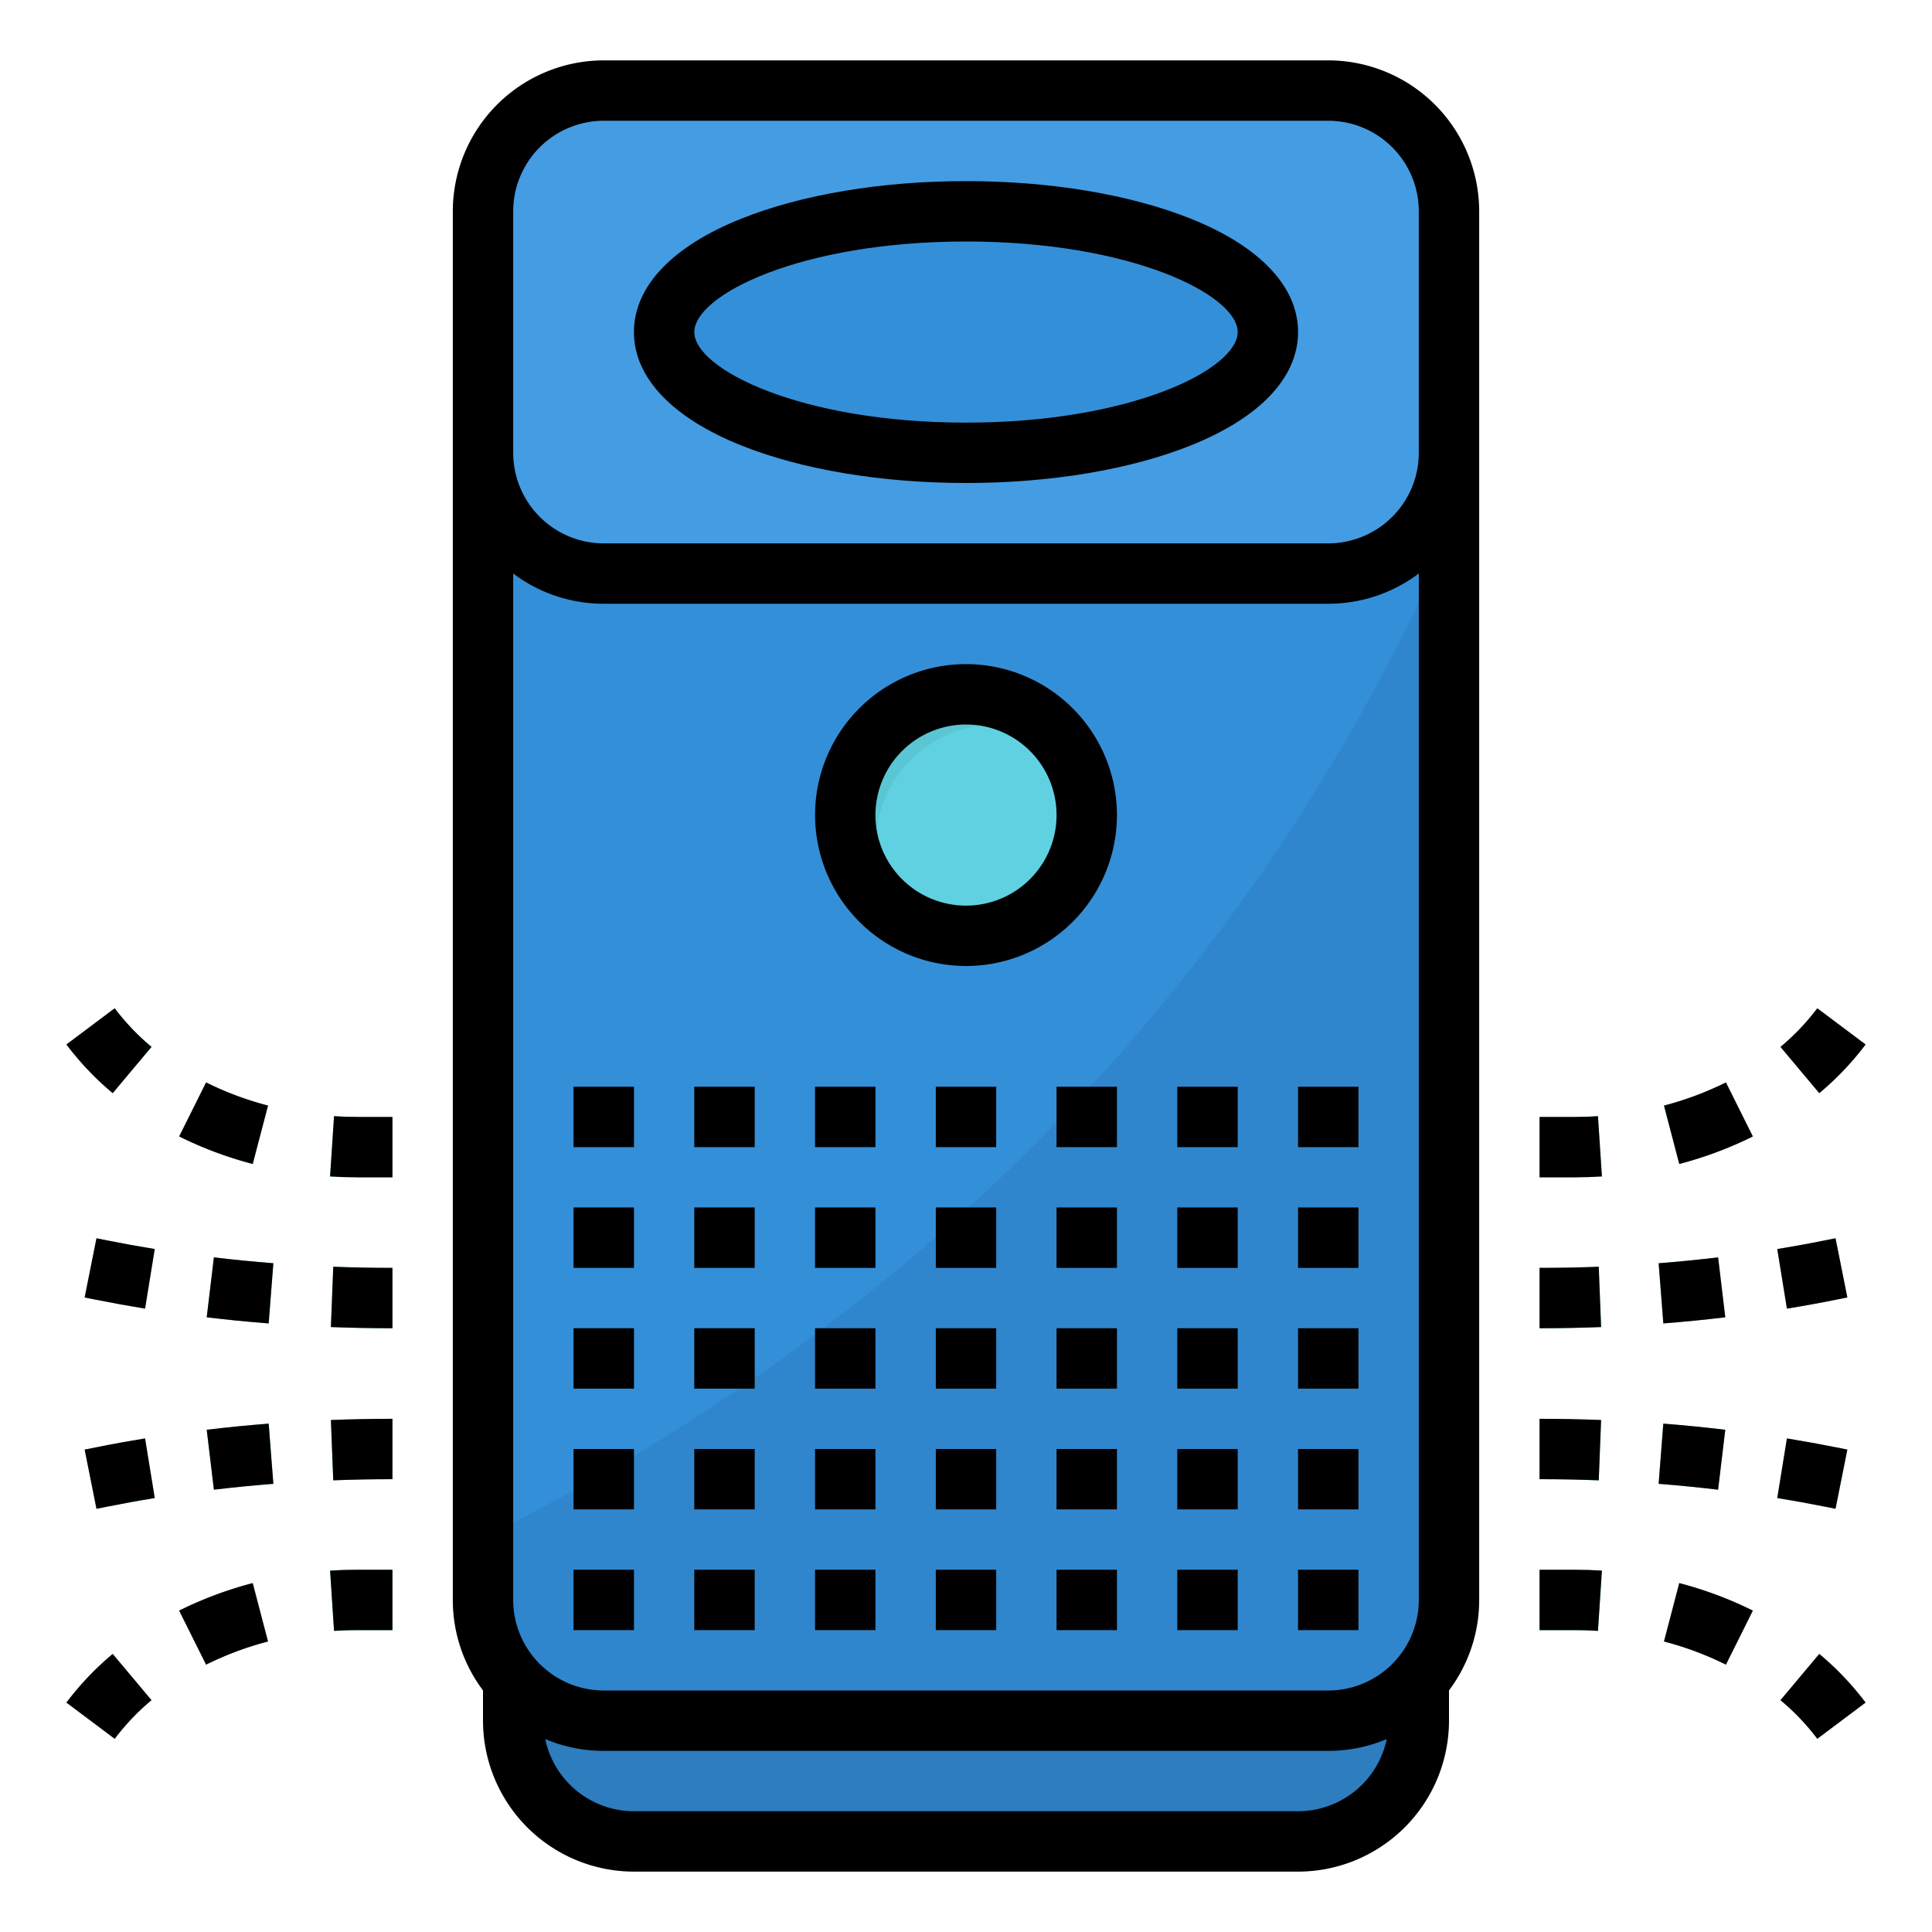 <svg height="512" viewBox="0 0 512 512" width="512" xmlns="http://www.w3.org/2000/svg"><g id="Filled_Outline" data-name="Filled Outline"><path d="m136 440v16a32 32 0 0 0 32 32h176a32 32 0 0 0 32-32v-16z" fill="#2d7dbf"/><rect fill="#348fd9" height="432" rx="32" width="256" x="128" y="24"/><rect fill="#449ce3" height="128" rx="32" width="256" x="128" y="24"/><ellipse cx="256" cy="88" fill="#348fd9" rx="80" ry="32"/><path d="m128 407.479v16.521a32 32 0 0 0 32 32h192a32 32 0 0 0 32-32v-281.707c-64.9 147.896-177.309 226.636-256 265.186z" fill="#3086cd"/><path d="m288 216a31.968 31.968 0 1 1 -5.72-18.28 32 32 0 0 1 5.72 18.28z" fill="#60d1e0"/><g fill="#2a71ad"><path d="m152 416h16v16h-16z"/><path d="m184 416h16v16h-16z"/><path d="m216 416h16v16h-16z"/><path d="m248 416h16v16h-16z"/><path d="m280 416h16v16h-16z"/><path d="m312 416h16v16h-16z"/><path d="m344 416h16v16h-16z"/><path d="m152 384h16v16h-16z"/><path d="m184 384h16v16h-16z"/><path d="m216 384h16v16h-16z"/><path d="m248 384h16v16h-16z"/><path d="m280 384h16v16h-16z"/><path d="m312 384h16v16h-16z"/><path d="m344 384h16v16h-16z"/><path d="m152 352h16v16h-16z"/><path d="m184 352h16v16h-16z"/><path d="m216 352h16v16h-16z"/><path d="m248 352h16v16h-16z"/><path d="m280 352h16v16h-16z"/><path d="m312 352h16v16h-16z"/><path d="m344 352h16v16h-16z"/><path d="m152 320h16v16h-16z"/><path d="m184 320h16v16h-16z"/><path d="m216 320h16v16h-16z"/><path d="m248 320h16v16h-16z"/><path d="m280 320h16v16h-16z"/><path d="m312 320h16v16h-16z"/><path d="m344 320h16v16h-16z"/><path d="m152 288h16v16h-16z"/><path d="m184 288h16v16h-16z"/><path d="m216 288h16v16h-16z"/><path d="m248 288h16v16h-16z"/><path d="m280 288h16v16h-16z"/><path d="m312 288h16v16h-16z"/><path d="m344 288h16v16h-16z"/></g><path d="m282.28 197.72a32.017 32.017 0 0 0 -44.56 44.56 32.01 32.01 0 1 1 44.56-44.56z" fill="#5ac6d4"/><path d="m29.871 289.7a77.874 77.874 0 0 1 -12.271-12.9l12.8-9.6a61.923 61.923 0 0 0 9.754 10.239z" fill="#60d1e0"/><path d="m66.977 308.465a101.223 101.223 0 0 1 -19.5-7.293l7.14-14.32a85.047 85.047 0 0 0 16.418 6.136z" fill="#60d1e0"/><path d="m104 312h-9.352q-3.609 0-7.171-.23l1.046-15.97q3.042.2 6.125.2h9.352z" fill="#60d1e0"/><path d="m30.4 460.8-12.8-9.6a77.874 77.874 0 0 1 12.269-12.894l10.281 12.258a61.878 61.878 0 0 0 -9.75 10.236z" fill="#60d1e0"/><path d="m54.613 441.148-7.14-14.32a101.223 101.223 0 0 1 19.5-7.293l4.054 15.477a85.047 85.047 0 0 0 -16.414 6.136z" fill="#60d1e0"/><path d="m88.523 432.2-1.046-15.97q3.557-.234 7.171-.23h9.352v16h-9.352q-3.081 0-6.125.2z" fill="#60d1e0"/><path d="m38.445 346.8q-6.644-1.084-13.16-2.387l-2.851-.57 3.132-15.688 2.86.571q6.228 1.248 12.582 2.277z" fill="#60d1e0"/><path d="m71.2 350.723q-8.272-.645-16.418-1.625l1.9-15.883q7.821.932 15.761 1.555z" fill="#60d1e0"/><path d="m104 352q-8.18 0-16.309-.316l.625-15.985q7.81.3 15.684.3z" fill="#60d1e0"/><path d="m25.566 399.844-3.132-15.688 2.859-.57q6.5-1.307 13.152-2.387l2.563 15.801q-6.352 1.026-12.574 2.277z" fill="#60d1e0"/><path d="m56.684 394.785-1.9-15.883q8.139-.978 16.418-1.625l1.242 15.953q-7.932.622-15.76 1.555z" fill="#60d1e0"/><path d="m88.316 392.3-.625-15.985q8.127-.315 16.309-.315v16q-7.863 0-15.684.3z" fill="#60d1e0"/><path d="m482.129 289.7-10.281-12.257a61.881 61.881 0 0 0 9.752-10.243l12.8 9.6a77.874 77.874 0 0 1 -12.271 12.9z" fill="#60d1e0"/><path d="m445.023 308.465-4.054-15.477a85.047 85.047 0 0 0 16.418-6.136l7.14 14.32a101.223 101.223 0 0 1 -19.504 7.293z" fill="#60d1e0"/><path d="m417.352 312h-9.352v-16h9.352q3.081 0 6.125-.2l1.046 15.969q-3.556.231-7.171.231z" fill="#60d1e0"/><path d="m481.6 460.8a61.837 61.837 0 0 0 -9.754-10.238l10.281-12.258a77.874 77.874 0 0 1 12.273 12.896z" fill="#60d1e0"/><path d="m457.387 441.148a85.047 85.047 0 0 0 -16.418-6.136l4.054-15.477a101.223 101.223 0 0 1 19.5 7.293z" fill="#60d1e0"/><path d="m423.477 432.2q-3.042-.2-6.125-.2h-9.352v-16h9.352q3.609 0 7.171.23z" fill="#60d1e0"/><path d="m473.555 346.8-2.563-15.8q6.352-1.026 12.574-2.277l2.868-.571 3.132 15.688-2.859.57q-6.498 1.311-13.152 2.39z" fill="#60d1e0"/><path d="m440.8 350.723-1.242-15.953q7.933-.622 15.761-1.555l1.9 15.883q-8.143.978-16.419 1.625z" fill="#60d1e0"/><path d="m408 352v-16q7.863 0 15.684-.3l.625 15.985q-8.127.315-16.309.315z" fill="#60d1e0"/><path d="m486.434 399.844-2.86-.571q-6.228-1.248-12.582-2.277l2.563-15.8q6.643 1.084 13.16 2.387l2.851.57z" fill="#60d1e0"/><path d="m455.316 394.785q-7.821-.932-15.761-1.555l1.242-15.953q8.274.645 16.418 1.625z" fill="#60d1e0"/><path d="m423.684 392.3q-7.811-.3-15.684-.3v-16q8.179 0 16.309.316z" fill="#60d1e0"/><path d="m256 256a40 40 0 1 0 -40-40 40.045 40.045 0 0 0 40 40zm0-64a24 24 0 1 1 -24 24 24.028 24.028 0 0 1 24-24z"/><path d="m196.46 118.055c16.033 6.413 37.178 9.945 59.54 9.945s43.507-3.532 59.54-9.945c18.353-7.341 28.46-18.014 28.46-30.055s-10.107-22.714-28.46-30.055c-16.033-6.413-37.178-9.945-59.54-9.945s-43.507 3.532-59.54 9.945c-18.353 7.341-28.46 18.014-28.46 30.055s10.107 22.714 28.46 30.055zm59.54-54.055c43.952 0 72 14.214 72 24s-28.048 24-72 24-72-14.214-72-24 28.048-24 72-24z"/><path d="m152 416h16v16h-16z"/><path d="m184 416h16v16h-16z"/><path d="m216 416h16v16h-16z"/><path d="m248 416h16v16h-16z"/><path d="m280 416h16v16h-16z"/><path d="m312 416h16v16h-16z"/><path d="m344 416h16v16h-16z"/><path d="m152 384h16v16h-16z"/><path d="m184 384h16v16h-16z"/><path d="m216 384h16v16h-16z"/><path d="m248 384h16v16h-16z"/><path d="m280 384h16v16h-16z"/><path d="m312 384h16v16h-16z"/><path d="m344 384h16v16h-16z"/><path d="m152 352h16v16h-16z"/><path d="m184 352h16v16h-16z"/><path d="m216 352h16v16h-16z"/><path d="m248 352h16v16h-16z"/><path d="m280 352h16v16h-16z"/><path d="m312 352h16v16h-16z"/><path d="m344 352h16v16h-16z"/><path d="m152 320h16v16h-16z"/><path d="m184 320h16v16h-16z"/><path d="m216 320h16v16h-16z"/><path d="m248 320h16v16h-16z"/><path d="m280 320h16v16h-16z"/><path d="m312 320h16v16h-16z"/><path d="m344 320h16v16h-16z"/><path d="m152 288h16v16h-16z"/><path d="m184 288h16v16h-16z"/><path d="m216 288h16v16h-16z"/><path d="m248 288h16v16h-16z"/><path d="m280 288h16v16h-16z"/><path d="m312 288h16v16h-16z"/><path d="m344 288h16v16h-16z"/><path d="m128 456a40.045 40.045 0 0 0 40 40h176a40.045 40.045 0 0 0 40-40v-8.028a39.789 39.789 0 0 0 8-23.972v-368a40.045 40.045 0 0 0 -40-40h-192a40.045 40.045 0 0 0 -40 40v368a39.789 39.789 0 0 0 8 23.972zm8-304.022a39.788 39.788 0 0 0 24 8.022h192a39.788 39.788 0 0 0 24-8.022v272.022a24.027 24.027 0 0 1 -24 24h-192a24.027 24.027 0 0 1 -24-24zm208 328.022h-176a24.04 24.04 0 0 1 -23.5-19.127 39.8 39.8 0 0 0 15.5 3.127h192a39.8 39.8 0 0 0 15.5-3.127 24.04 24.04 0 0 1 -23.5 19.127zm-208-424a24.027 24.027 0 0 1 24-24h192a24.027 24.027 0 0 1 24 24v64a24.028 24.028 0 0 1 -24 24h-192a24.028 24.028 0 0 1 -24-24z"/><path d="m29.871 289.7a77.874 77.874 0 0 1 -12.271-12.9l12.8-9.6a61.923 61.923 0 0 0 9.754 10.239z"/><path d="m66.977 308.465a101.223 101.223 0 0 1 -19.5-7.293l7.14-14.32a85.047 85.047 0 0 0 16.418 6.136z"/><path d="m104 312h-9.352q-3.609 0-7.171-.23l1.046-15.97q3.042.2 6.125.2h9.352z"/><path d="m30.4 460.8-12.8-9.6a77.874 77.874 0 0 1 12.269-12.894l10.281 12.258a61.878 61.878 0 0 0 -9.75 10.236z"/><path d="m54.613 441.148-7.14-14.32a101.223 101.223 0 0 1 19.5-7.293l4.054 15.477a85.047 85.047 0 0 0 -16.414 6.136z"/><path d="m88.523 432.2-1.046-15.97q3.557-.234 7.171-.23h9.352v16h-9.352q-3.081 0-6.125.2z"/><path d="m38.445 346.8q-6.644-1.084-13.16-2.387l-2.851-.57 3.132-15.688 2.86.571q6.228 1.248 12.582 2.277z"/><path d="m71.2 350.723q-8.272-.645-16.418-1.625l1.9-15.883q7.821.932 15.761 1.555z"/><path d="m104 352q-8.18 0-16.309-.316l.625-15.985q7.81.3 15.684.3z"/><path d="m25.566 399.844-3.132-15.688 2.859-.57q6.5-1.307 13.152-2.387l2.563 15.801q-6.352 1.026-12.574 2.277z"/><path d="m56.684 394.785-1.9-15.883q8.139-.978 16.418-1.625l1.242 15.953q-7.932.622-15.76 1.555z"/><path d="m88.316 392.3-.625-15.985q8.127-.315 16.309-.315v16q-7.863 0-15.684.3z"/><path d="m482.129 289.7-10.281-12.257a61.881 61.881 0 0 0 9.752-10.243l12.8 9.6a77.874 77.874 0 0 1 -12.271 12.9z"/><path d="m445.023 308.465-4.054-15.477a85.047 85.047 0 0 0 16.418-6.136l7.14 14.32a101.223 101.223 0 0 1 -19.504 7.293z"/><path d="m417.352 312h-9.352v-16h9.352q3.081 0 6.125-.2l1.046 15.969q-3.556.231-7.171.231z"/><path d="m481.6 460.8a61.837 61.837 0 0 0 -9.754-10.238l10.281-12.258a77.874 77.874 0 0 1 12.273 12.896z"/><path d="m457.387 441.148a85.047 85.047 0 0 0 -16.418-6.136l4.054-15.477a101.223 101.223 0 0 1 19.5 7.293z"/><path d="m423.477 432.2q-3.042-.2-6.125-.2h-9.352v-16h9.352q3.609 0 7.171.23z"/><path d="m473.555 346.8-2.563-15.8q6.352-1.026 12.574-2.277l2.868-.571 3.132 15.688-2.859.57q-6.498 1.311-13.152 2.39z"/><path d="m440.8 350.723-1.242-15.953q7.933-.622 15.761-1.555l1.9 15.883q-8.143.978-16.419 1.625z"/><path d="m408 352v-16q7.863 0 15.684-.3l.625 15.985q-8.127.315-16.309.315z"/><path d="m486.434 399.844-2.86-.571q-6.228-1.248-12.582-2.277l2.563-15.8q6.643 1.084 13.16 2.387l2.851.57z"/><path d="m455.316 394.785q-7.821-.932-15.761-1.555l1.242-15.953q8.274.645 16.418 1.625z"/><path d="m423.684 392.3q-7.811-.3-15.684-.3v-16q8.179 0 16.309.316z"/></g></svg>